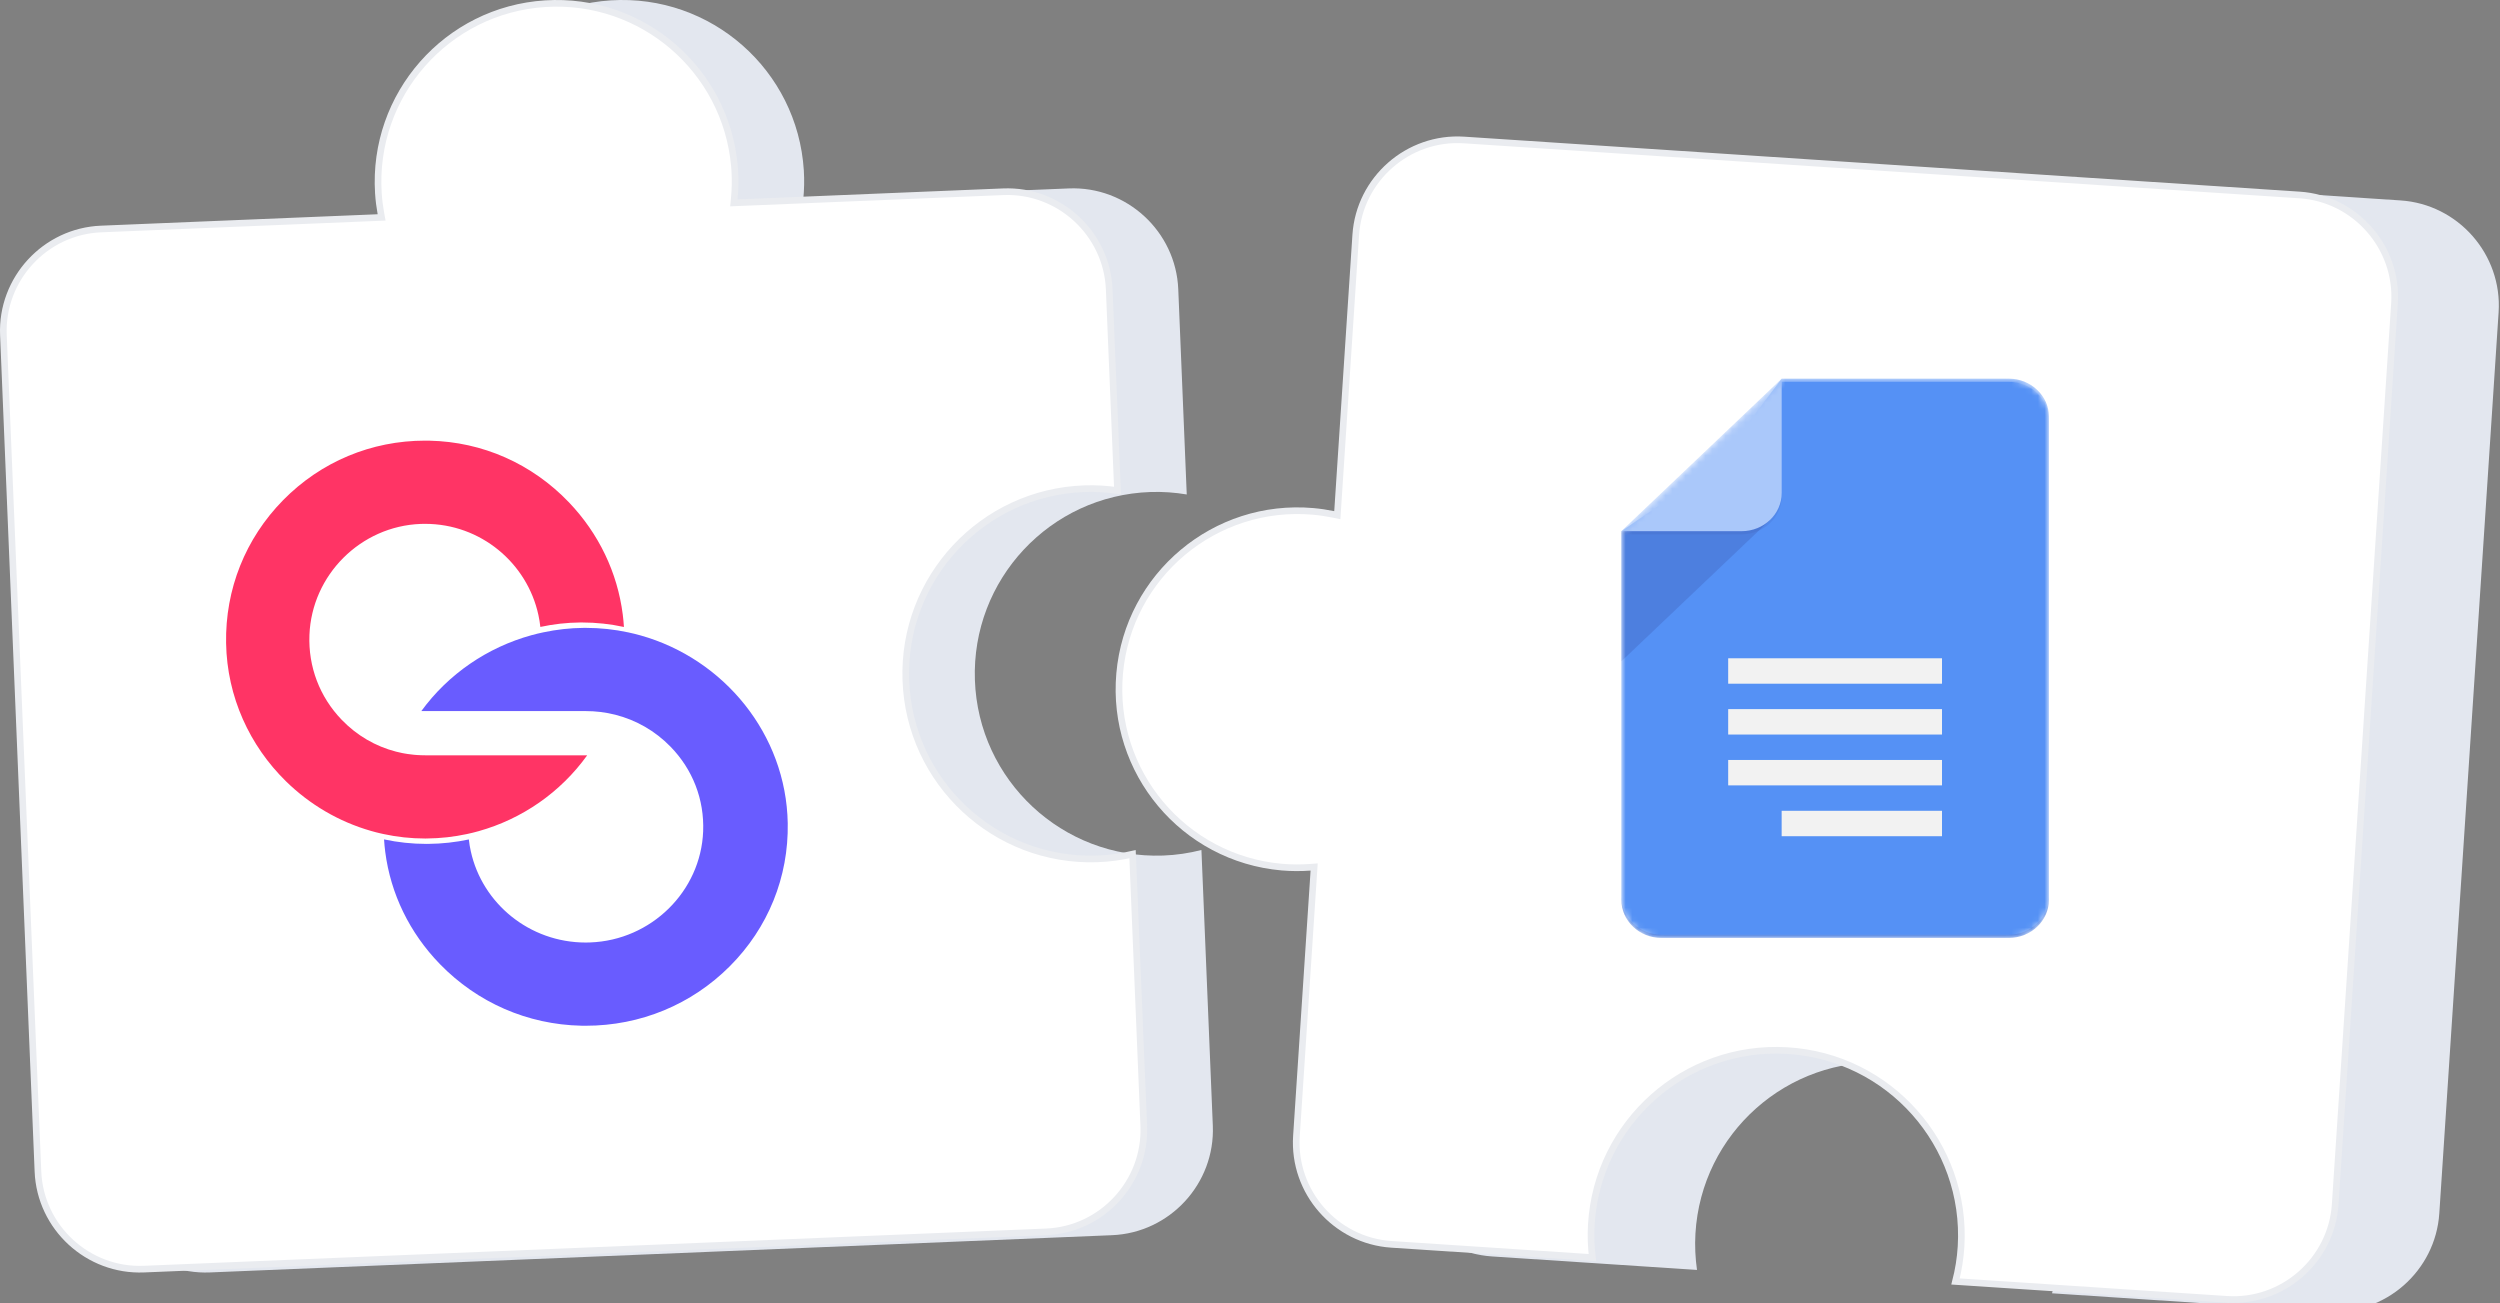 <svg width="376" height="196" viewBox="0 0 376 196" fill="none" xmlns="http://www.w3.org/2000/svg">
<rect x="0" y="0" width="376" height="196" fill="#808080" stroke="none"/>
<g clip-path="url(#clip0_3745_3107)">
<path d="M146.625 102.279C146.104 87.18 157.922 74.52 173.02 73.999C174.887 73.934 176.713 74.07 178.486 74.368L177.211 43.496C176.853 34.801 169.444 27.98 160.749 28.339L120.812 29.989C120.95 28.555 120.99 27.097 120.895 25.614C119.934 10.537 106.932 -0.905 91.856 0.056C76.779 1.018 65.337 14.02 66.298 29.096C66.365 30.159 66.5 31.2 66.686 32.224L25.057 33.943C16.362 34.301 9.542 41.709 9.9 50.405L15.095 176.219C15.454 184.913 22.861 191.734 31.557 191.375L167.251 185.773C175.945 185.414 182.766 178.007 182.408 169.311L180.695 127.84C178.834 128.312 176.901 128.608 174.905 128.676C159.808 129.194 147.146 117.378 146.625 102.279Z" fill="#E3E7EF"/>
<path d="M82.001 0.556C96.57 -0.373 109.166 10.497 110.456 24.954L110.51 25.645C110.603 27.099 110.564 28.53 110.428 29.94L110.372 30.512L110.946 30.488L150.883 28.839C159.301 28.492 166.478 35.098 166.825 43.517L168.074 73.78C166.461 73.544 164.805 73.441 163.115 73.499C147.742 74.03 135.708 86.921 136.238 102.296C136.769 117.67 149.662 129.703 165.035 129.176C166.857 129.113 168.625 128.863 170.333 128.468L172.021 169.332C172.368 177.752 165.762 184.926 157.344 185.273L21.65 190.876C13.23 191.223 6.055 184.617 5.708 176.198L0.513 50.384C0.166 41.964 6.772 34.79 15.19 34.442L56.819 32.723L57.394 32.699L57.291 32.134C57.108 31.128 56.976 30.106 56.91 29.064C55.967 14.264 67.2 1.499 82.001 0.556Z" fill="white" stroke="#EAECF0"/>
<path d="M283.911 159.827C268.83 158.936 255.883 170.441 254.994 185.522C254.885 187.387 254.976 189.215 255.229 190.997L224.396 188.968C215.712 188.395 209.076 180.824 209.647 172.14L212.272 132.254C210.836 132.357 209.377 132.361 207.896 132.231C192.847 130.9 181.727 117.623 183.057 102.574C184.388 87.526 197.665 76.405 212.712 77.735C213.773 77.829 214.812 77.989 215.83 78.198L218.565 36.623C219.136 27.939 226.709 21.303 235.393 21.874L361.042 30.144C369.726 30.716 376.363 38.287 375.791 46.971L366.872 182.488C366.3 191.172 358.729 197.81 350.045 197.237L308.628 194.512C309.145 192.663 309.488 190.738 309.605 188.745C310.495 173.663 298.991 160.717 283.911 159.827Z" fill="#E3E7EF"/>
<path d="M203.904 35.338C204.457 26.93 211.792 20.502 220.2 21.055L345.849 29.324C354.257 29.878 360.686 37.212 360.132 45.62L351.213 181.137C350.659 189.545 343.326 195.974 334.918 195.42L294.107 192.733C294.544 191.036 294.837 189.275 294.944 187.456C295.851 172.099 284.136 158.915 268.78 158.009C253.423 157.103 240.24 168.818 239.335 184.175C239.236 185.862 239.299 187.52 239.494 189.14L209.269 187.15C200.86 186.596 194.433 179.263 194.985 170.854L197.611 130.969L197.648 130.396L197.076 130.438C195.664 130.539 194.23 130.542 192.779 130.414C178.006 129.108 167.089 116.073 168.396 101.3C169.702 86.526 182.736 75.609 197.508 76.915H197.509C198.548 77.007 199.567 77.163 200.568 77.369L201.131 77.485L201.168 76.913L203.904 35.338Z" fill="white" stroke="#EAECF0"/>
<mask id="mask0_3745_3107" style="mask-type:luminance" maskUnits="userSpaceOnUse" x="243" y="56" width="66" height="86">
<path d="M267.963 56.954H302.131C305.447 56.954 308.16 59.535 308.16 62.689V135.325C308.16 138.479 305.447 141.059 302.131 141.059H249.874C246.558 141.059 243.844 138.479 243.844 135.325V79.892L267.963 56.954Z" fill="white"/>
</mask>
<g mask="url(#mask0_3745_3107)">
<path d="M267.963 56.953H302.131C305.447 56.953 308.16 59.534 308.16 62.688V135.324C308.16 138.478 305.447 141.058 302.131 141.058H249.874C246.558 141.058 243.844 138.478 243.844 135.324V79.891L257.913 70.334L267.963 56.953Z" fill="#4285F4"/>
</g>
<mask id="mask1_3745_3107" style="mask-type:luminance" maskUnits="userSpaceOnUse" x="243" y="56" width="66" height="86">
<path d="M267.963 56.954H302.131C305.447 56.954 308.16 59.535 308.16 62.689V135.325C308.16 138.479 305.447 141.059 302.131 141.059H249.874C246.558 141.059 243.844 138.479 243.844 135.325V79.892L267.963 56.954Z" fill="white"/>
</mask>
<g mask="url(#mask1_3745_3107)">
<path d="M266.203 78.212L243.848 99.468V79.889L266.203 78.212Z" fill="url(#paint0_linear_3745_3107)"/>
</g>
<mask id="mask2_3745_3107" style="mask-type:luminance" maskUnits="userSpaceOnUse" x="243" y="56" width="66" height="86">
<path d="M267.963 56.954H302.131C305.447 56.954 308.16 59.535 308.16 62.689V135.325C308.16 138.479 305.447 141.059 302.131 141.059H249.874C246.558 141.059 243.844 138.479 243.844 135.325V79.892L267.963 56.954Z" fill="white"/>
</mask>
<g mask="url(#mask2_3745_3107)">
<path d="M292.078 118.121H259.92V114.298H292.078V118.121ZM292.078 125.767H267.96V121.944H292.078V125.767ZM292.078 99.006V102.829H259.92V99.006H292.078ZM292.078 110.475H259.92V106.652H292.078V110.475Z" fill="#F1F1F1"/>
</g>
<mask id="mask3_3745_3107" style="mask-type:luminance" maskUnits="userSpaceOnUse" x="243" y="56" width="66" height="86">
<path d="M267.963 56.954H302.131C305.447 56.954 308.16 59.535 308.16 62.689V135.325C308.16 138.479 305.447 141.059 302.131 141.059H249.874C246.558 141.059 243.844 138.479 243.844 135.325V79.892L267.963 56.954Z" fill="white"/>
</mask>
<g mask="url(#mask3_3745_3107)">
<path d="M267.965 56.955V74.158C267.965 77.326 265.267 79.892 261.935 79.892H243.846L267.965 56.955Z" fill="#A1C2FA"/>
</g>
<mask id="mask4_3745_3107" style="mask-type:luminance" maskUnits="userSpaceOnUse" x="243" y="56" width="66" height="86">
<path d="M267.963 56.954H302.131C305.447 56.954 308.16 59.535 308.16 62.689V135.325C308.16 138.479 305.447 141.059 302.131 141.059H249.874C246.558 141.059 243.844 138.479 243.844 135.325V79.892L267.963 56.954Z" fill="white"/>
</mask>
<g mask="url(#mask4_3745_3107)">
<path d="M302.131 56.953C305.447 56.953 308.16 59.534 308.16 62.688V63.165C308.16 60.011 305.447 57.431 302.131 57.431H267.963V56.953H302.131Z" fill="white" fill-opacity="0.2"/>
</g>
<mask id="mask5_3745_3107" style="mask-type:luminance" maskUnits="userSpaceOnUse" x="243" y="56" width="66" height="86">
<path d="M267.963 56.954H302.131C305.447 56.954 308.16 59.535 308.16 62.689V135.325C308.16 138.479 305.447 141.059 302.131 141.059H249.874C246.558 141.059 243.844 138.479 243.844 135.325V79.892L267.963 56.954Z" fill="white"/>
</mask>
<g mask="url(#mask5_3745_3107)">
<path d="M249.874 140.58H302.131C305.447 140.58 308.16 137.999 308.16 134.845V135.323C308.16 138.477 305.447 141.058 302.131 141.058H249.874C246.558 141.058 243.844 138.477 243.844 135.323V134.845C243.844 137.999 246.558 140.58 249.874 140.58Z" fill="#1A237E" fill-opacity="0.2"/>
</g>
<mask id="mask6_3745_3107" style="mask-type:luminance" maskUnits="userSpaceOnUse" x="243" y="56" width="66" height="86">
<path d="M267.963 56.954H302.131C305.447 56.954 308.16 59.535 308.16 62.689V135.325C308.16 138.479 305.447 141.059 302.131 141.059H249.874C246.558 141.059 243.844 138.479 243.844 135.325V79.892L267.963 56.954Z" fill="white"/>
</mask>
<g mask="url(#mask6_3745_3107)">
<path d="M261.935 79.892C265.267 79.892 267.965 77.326 267.965 74.158V74.636C267.965 77.804 265.267 80.37 261.935 80.37H243.846V79.892H261.935Z" fill="#1A237E" fill-opacity="0.1"/>
</g>
<path d="M267.963 56.951H302.131C305.447 56.951 308.16 59.532 308.16 62.686V135.322C308.16 138.476 305.447 141.056 302.131 141.056H249.874C246.558 141.056 243.844 138.476 243.844 135.322V79.889L267.963 56.951Z" fill="url(#paint1_radial_3745_3107)"/>
<path d="M88.091 106.947L63.368 106.947C67.424 101.375 73.306 97.364 79.934 95.534C80.526 95.372 81.123 95.224 81.726 95.102C83.716 94.677 85.757 94.45 87.831 94.432L88.087 94.432C90.278 94.432 92.418 94.666 94.481 95.109C95.106 95.242 95.728 95.394 96.339 95.566C108.874 99.092 118.234 110.418 118.476 123.808C118.618 131.908 115.528 139.546 109.767 145.319C104.006 151.092 96.31 154.272 88.091 154.272C87.864 154.272 87.644 154.268 87.418 154.265C79.345 154.092 71.799 150.8 66.162 144.999C61.59 140.292 58.752 134.418 57.94 128.123C57.859 127.503 57.801 126.877 57.761 126.246C59.824 126.689 61.963 126.923 64.154 126.923C64.238 126.923 64.326 126.92 64.41 126.92C66.484 126.902 68.529 126.675 70.515 126.253C70.581 126.862 70.676 127.46 70.811 128.043C72.534 135.873 79.623 141.754 88.091 141.757C88.31 141.757 88.541 141.75 88.764 141.743C97.937 141.408 105.403 134.068 105.754 125.036C105.941 120.254 104.192 115.723 100.831 112.284C98.523 109.921 95.666 108.29 92.531 107.494C91.105 107.134 89.612 106.947 88.091 106.947Z" fill="#695CFF"/>
<path d="M34.005 96.732C33.861 88.633 36.907 80.994 42.584 75.221C48.262 69.448 55.847 66.272 63.947 66.272C64.171 66.272 64.387 66.272 64.611 66.279C72.567 66.448 80.004 69.74 85.559 75.542C90.065 80.252 92.863 86.126 93.663 92.421C93.743 93.041 93.797 93.667 93.84 94.297C91.807 93.855 89.698 93.62 87.538 93.62L87.286 93.62C85.242 93.638 83.23 93.865 81.269 94.29C81.204 93.682 81.103 93.084 80.977 92.497C79.279 84.668 72.289 78.787 63.947 78.787C63.728 78.787 63.504 78.79 63.284 78.797C54.243 79.132 46.889 86.472 46.539 95.504C46.355 100.287 48.078 104.817 51.392 108.256C53.666 110.619 56.482 112.254 59.564 113.046C59.877 113.125 60.191 113.197 60.505 113.262C60.624 113.284 60.743 113.305 60.865 113.327C61.006 113.352 61.154 113.377 61.298 113.399C61.586 113.442 61.878 113.478 62.17 113.507C62.246 113.518 62.322 113.525 62.401 113.529C62.538 113.543 62.675 113.554 62.808 113.561L62.848 113.561C62.963 113.572 63.079 113.576 63.198 113.579C63.299 113.586 63.4 113.59 63.501 113.59C63.648 113.594 63.8 113.597 63.947 113.597L88.313 113.597C84.316 119.168 78.515 123.18 71.987 125.006C71.403 125.172 70.815 125.316 70.22 125.442C68.263 125.863 66.248 126.09 64.204 126.108C64.121 126.108 64.034 126.112 63.951 126.112C61.792 126.112 59.683 125.878 57.65 125.435C57.491 125.402 57.343 125.366 57.188 125.33C56.99 125.284 56.792 125.237 56.59 125.186C56.334 125.121 56.078 125.049 55.822 124.977C50.937 123.584 46.543 120.973 42.999 117.497C37.574 112.175 34.145 104.831 34.005 96.732Z" fill="#FF3465"/>
</g>
<defs>
<linearGradient id="paint0_linear_3745_3107" x1="-851.656" y1="260.716" x2="-851.656" y2="2204.08" gradientUnits="userSpaceOnUse">
<stop stop-color="#1A237E" stop-opacity="0.2"/>
<stop offset="1" stop-color="#1A237E" stop-opacity="0.02"/>
</linearGradient>
<radialGradient id="paint1_radial_3745_3107" cx="0" cy="0" r="1" gradientUnits="userSpaceOnUse" gradientTransform="translate(104.405 222.221) rotate(180) scale(10370.8 9806.26)">
<stop stop-color="white" stop-opacity="0.1"/>
<stop offset="1" stop-color="white" stop-opacity="0"/>
</radialGradient>
<clipPath id="clip0_3745_3107">
<rect width="376" height="196" fill="white"/>
</clipPath>
</defs>
</svg>
